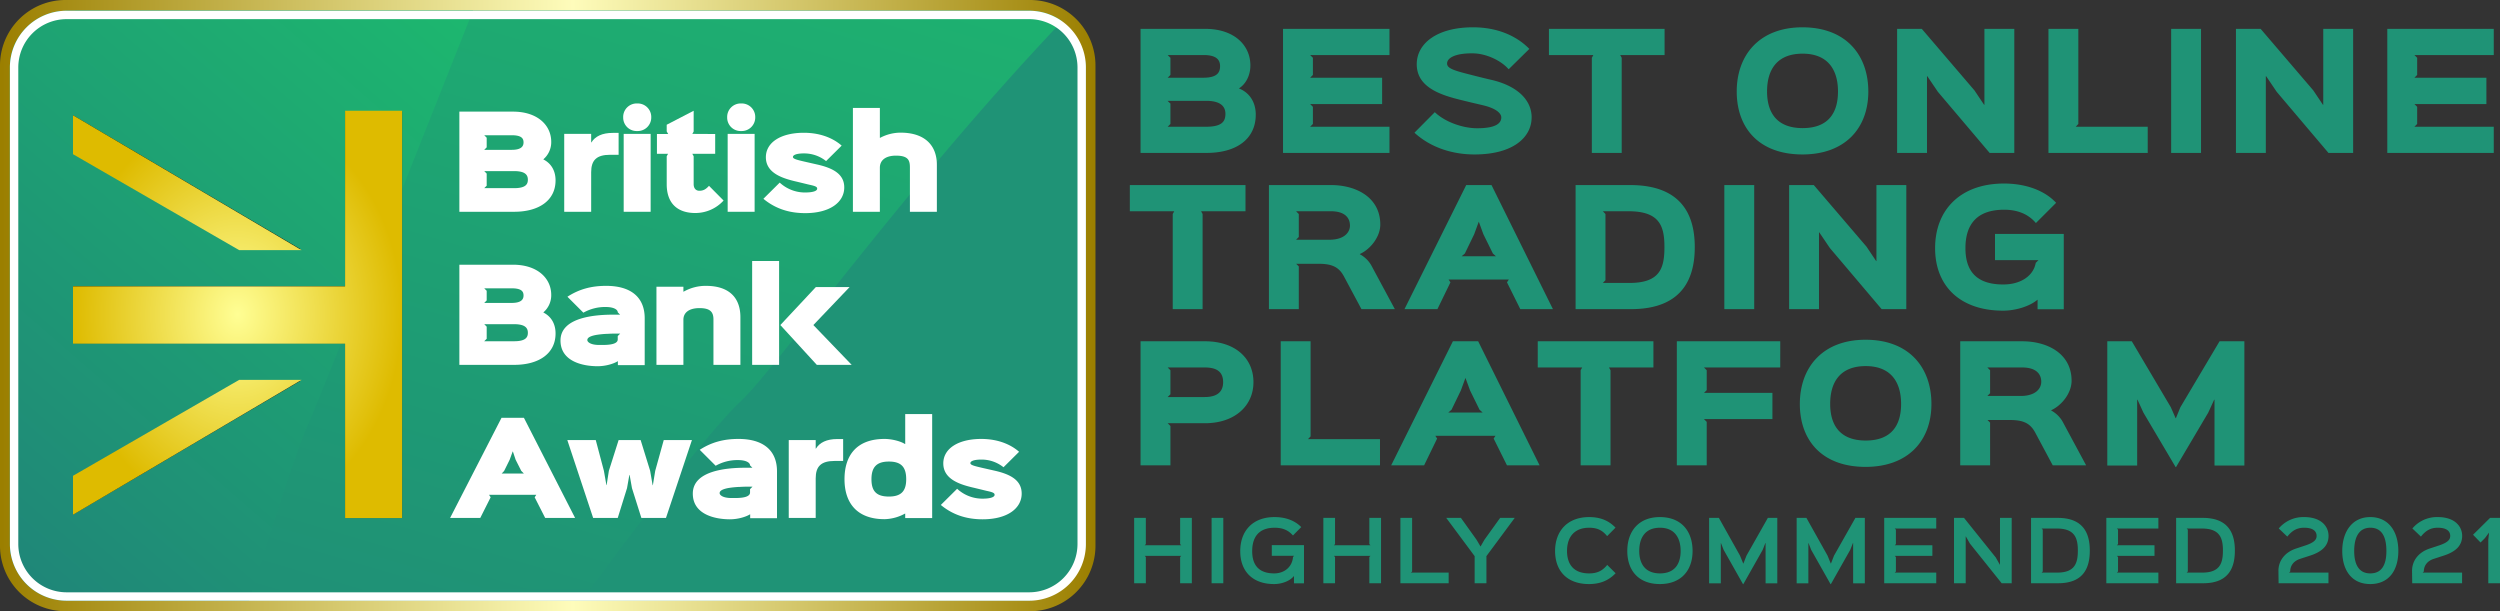 <svg xmlns="http://www.w3.org/2000/svg" xmlns:xlink="http://www.w3.org/1999/xlink" width="1658.592" height="405.49" viewBox="0 0 1658.592 405.49"><rect x="0" y="0" width="1658.592" height="405.49" fill="#333333" stroke="none"/><defs><linearGradient id="a" x1="1" y1="0.5" x2="0" y2="0.5" gradientUnits="objectBoundingBox"><stop offset="0" stop-color="#9b7f00"/><stop offset="0.477" stop-color="#fefcbb"/><stop offset="1" stop-color="#9b7f00"/></linearGradient><linearGradient id="b" x1="1.051" y1="-0.393" x2="0.191" y2="1.199" gradientUnits="objectBoundingBox"><stop offset="0" stop-color="#1dbb6e"/><stop offset="1" stop-color="#1f8b77"/></linearGradient><linearGradient id="c" x1="0.979" y1="-0.146" x2="0.172" y2="1.043" gradientUnits="objectBoundingBox"><stop offset="0" stop-color="#1dbb6e"/><stop offset="1" stop-color="#1f8778"/></linearGradient><radialGradient id="d" cx="0.5" cy="0.5" r="0.5" gradientUnits="objectBoundingBox"><stop offset="0" stop-color="#fffe94"/><stop offset="1" stop-color="#debb00"/></radialGradient></defs><g transform="translate(-252.155 -8649)"><path d="M43.4,0H683.374a43.4,43.4,0,0,1,43.4,43.4V362.091a43.4,43.4,0,0,1-43.4,43.4H43.4A43.4,43.4,0,0,1,0,362.091V43.4A43.4,43.4,0,0,1,43.4,0Z" transform="translate(252.155 8649)" fill="url(#a)"/><path d="M38.865,0h635.44A38.865,38.865,0,0,1,713.17,38.865v313.51a38.865,38.865,0,0,1-38.865,38.865H38.865A38.865,38.865,0,0,1,0,352.375V38.865A38.865,38.865,0,0,1,38.865,0Z" transform="translate(259.281 8656.125)" fill="#1f9376"/><path d="M197.648,425.191a37.822,37.822,0,0,1-7.763-7.6l-6.762-14.435a37.734,37.734,0,0,1-.933-8.362V78.606a37.451,37.451,0,0,1,4.051-17L225.537,41H858.444a37.441,37.441,0,0,1,21.821,6.974C777.582,155.942,690.032,278.795,667.059,300.094c-25.544,23.683-100.285,125.1-100.285,125.1Z" transform="translate(76.529 8615.124)" fill="url(#b)"/><path d="M189.436,497.494a37.608,37.608,0,0,1-37.608-37.608V143.7a37.608,37.608,0,0,1,37.608-37.608H459.051c-49.266,123.654-98.8,250.44-109.708,275.2-8.252,18.731-26.863,77.526-38.825,116.21Z" transform="translate(106.892 8550.033)" fill="url(#c)"/><path d="M551.976-1428.935h19.85c7.875,0,9.105-2.789,9.105-5.578,0-2.871-1.312-5.742-9.187-5.742H551.976l1.641,1.64v8.04Z" transform="translate(21.427 10304.329)" fill="none"/><path d="M579.1-1304.393l-1.8-5.414h-.164l-1.969,5.414-3.691,7.464-1.641,1.724H584.6l-1.723-1.724Z" transform="translate(15.138 10258.379)" fill="none"/><path d="M806.624-1273.677a58.566,58.566,0,0,0-7.71.738c-5.168.984-5.823,2.379-5.823,3.445s1.806,3.2,7.957,3.2c3.445,0,12.222.327,12.222-3.691v-2.216l1.641-1.64h-1.8C810.973-1273.842,809.414-1273.842,806.624-1273.677Z" transform="translate(-63.506 10245.71)" fill="none"/><path d="M551.976-1467.3h18.292c6.808,0,7.792-2.79,7.792-4.923,0-2.378-.984-4.757-7.792-4.757H551.976l1.641,1.641v6.4Z" transform="translate(21.427 10317.265)" fill="none"/><path d="M551.976-1585.723h19.85c7.875,0,9.105-2.789,9.105-5.578,0-2.871-1.312-5.741-9.187-5.741H551.976l1.641,1.641v8.038Z" transform="translate(21.427 10359.559)" fill="none"/><path d="M665.546-1423.082c3.445,0,12.222.327,12.222-3.691v-2.216l1.642-1.64h-1.8c-2.134,0-3.692,0-6.481.164a58.638,58.638,0,0,0-7.71.739c-5.168.983-5.824,2.378-5.824,3.445S659.395-1423.082,665.546-1423.082Z" transform="translate(-15.775 10300.938)" fill="none"/><path d="M551.976-1624.088h18.292c6.808,0,7.792-2.789,7.792-4.922,0-2.379-.984-4.758-7.792-4.758H551.976l1.641,1.64v6.4Z" transform="translate(21.427 10372.495)" fill="none"/><path d="M960.165-1299.549c-8.285,0-11.566,3.856-11.566,11.731,0,7.792,3.2,11.483,11.566,11.483,8.285,0,11.483-3.773,11.483-11.483C971.648-1295.777,968.449-1299.549,960.165-1299.549Z" transform="translate(-118.284 10254.766)" fill="none"/><path d="M747.947-1741.89H98.276A32.108,32.108,0,0,0,66.2-1709.818v315.333a32.1,32.1,0,0,0,32.06,32.06H747.947a32.1,32.1,0,0,0,32.06-32.06v-315.348A32.1,32.1,0,0,0,747.947-1741.89ZM596.51-1639.043c-1.067-.245-8.038-1.968-9.188-2.214-8.612-2.05-19.6-5.5-19.6-16,0-9.925,10.009-16.242,25.183-16.242,10.008,0,18.867,3.035,25.1,8.531l-10.335,10.253A23.324,23.324,0,0,0,592.9-1659.8c-4.675,0-7.218.984-7.218,2.378,0,1.231,2.624,1.887,7.547,3.035l8.283,1.887c11.074,2.461,18.211,6.562,18.211,15.257,0,9.679-9.269,17.062-25.92,17.062-11.074,0-20.1-3.2-27.726-9.515l10.827-10.745a24.693,24.693,0,0,0,16.733,6.562c5.5,0,8.121-1.066,8.121-2.544C601.76-1637.566,600.776-1638.14,596.51-1639.043Zm-45.2-53.892a8.964,8.964,0,0,1,9.352,9.187,8.994,8.994,0,0,1-9.352,9.106,8.923,8.923,0,0,1-9.268-9.106A8.941,8.941,0,0,1,551.314-1692.934Zm8.942,20.179v51.677H542.373v-51.677Zm-64.8.082h7.465l-.985-1.723v-4.429l17.881-9.269v13.781l-.9,1.558,15.175.082v13.124H518.914l.9,1.641v18.538c0,2.625,1.4,4.348,3.774,4.348,2.707,0,4.43-1.066,6.4-3.281l9.678,9.761a25.3,25.3,0,0,1-18.783,8.285c-11.566,0-18.949-6.152-18.949-19.113v-18.538l.9-1.641h-7.382Zm-.327,101.313h17.882v3.281h.163a29.6,29.6,0,0,1,14.765-3.856c15.914,0,22.886,8.367,22.886,20.755v31.661H532.941V-1549.7c0-5.087-2.378-7.464-9.269-7.464s-10.663,2.953-10.663,7.711v29.939H495.126Zm-12.8-121.574a8.963,8.963,0,0,1,9.351,9.187,8.993,8.993,0,0,1-9.351,9.106,8.925,8.925,0,0,1-9.27-9.106A8.943,8.943,0,0,1,482.33-1692.934Zm8.941,20.179v51.677H473.389v-51.677Zm-57.337,0h17.882v5.66h.164c2.461-4.019,7.137-6.316,14.109-6.316h3.938v14.519h-5.578c-9.105,0-12.633,3.609-12.633,11.566v26.249H433.934Zm32.482,119.934h4.6l-1.56-1.559c0-1.805-2.624-3.528-8.038-3.528a29.322,29.322,0,0,0-14.765,3.774l-10.582-10.582c7.711-5,15.832-7.219,25.675-7.219,16.816,0,25.593,7.875,25.593,21.491v31.089h-17.8v-2.624c-3.035,1.887-8.367,3.364-13.452,3.364-9.6,0-24.608-3.036-24.608-17.062C431.473-1551.017,454.111-1552.822,466.415-1552.822Zm-102.042-134.7h35.6c16.323,0,25.346,9.1,25.346,20.014a14.906,14.906,0,0,1-5.168,11.566v.165c4.758,2.378,8.039,7.053,8.039,13.862,0,13.289-10.992,20.835-27.479,20.835H364.374Zm0,101.56h35.6c16.323,0,25.346,9.1,25.346,20.015a14.908,14.908,0,0,1-5.168,11.566v.164c4.758,2.379,8.039,7.053,8.039,13.862,0,13.289-10.992,20.836-27.479,20.836H364.374Zm-256.332-99.13,151.213,88.967H220.148L108.041-1660Zm0,264.914v-25.094l112.106-63.874h39.107Zm218.347,2.28h-37.8v-116H108.041v-37.8H288.585v-116h37.8Zm94.912-.063-6.971-13.7,1.066-1.641H384.061l1.066,1.641-6.891,13.7H358.222l34.123-66.442h14.847l33.96,66.442Zm80.141,0H485.119l-6.235-19.769-1.559-8.777h-.164l-1.557,8.777-6.154,19.769H453.128l-17.144-51.679h18.867l5.413,20.426,1.641,9.433h.164l1.478-9.433,6.479-20.426h14.6l6.316,20.426,1.641,9.515h.163l1.558-9.515,5.661-20.426h18.7Zm73.662.164H557.3v-2.625c-3.034,1.886-8.366,3.364-13.452,3.364-9.6,0-24.608-3.037-24.608-17.062,0-15.339,22.638-17.145,34.943-17.145h4.595l-1.559-1.558c0-1.805-2.625-3.527-8.039-3.527a29.329,29.329,0,0,0-14.764,3.772l-10.582-10.581c7.711-5,15.832-7.219,25.674-7.219,16.816,0,25.593,7.875,25.593,21.491ZM576.5-1519.52H558.617v-68.9H576.5Zm24.362-51.594h22.394l-23.952,25.1v.163l25.346,26.33H601.516l-24.2-26.413Zm18.128,115.339h-5.577c-9.1,0-12.632,3.61-12.632,11.566v26.249H582.9v-51.678h17.882v5.661h.163c2.461-4.019,7.138-6.317,14.109-6.317h3.937Zm59.06,37.9H660.166v-2.952H660a29.557,29.557,0,0,1-13.535,3.691c-18.373,0-26.575-10.827-26.575-26.494,0-15.915,8.121-26.742,26.575-26.742,4.184,0,10.09,1.231,13.535,3.363h.164v-19.85h17.883Zm3.115-203.2H663.282v-29.283c0-4.676-.9-7.957-9.271-7.957-6.726,0-10.663,2.953-10.663,8.039v29.2H625.467v-68.9h17.882v19.851h.163a29.064,29.064,0,0,1,13.535-3.445c16.241,0,24.116,8.531,24.116,21.327Zm30.352,204.021c-11.074,0-20.1-3.2-27.726-9.516l10.828-10.745a24.687,24.687,0,0,0,16.733,6.563c5.5,0,8.122-1.066,8.122-2.544,0-1.147-.984-1.722-5.251-2.624-1.066-.246-8.037-1.969-9.187-2.214-8.612-2.05-19.6-5.5-19.6-16,0-9.926,10.009-16.242,25.184-16.242,10.008,0,18.866,3.036,25.1,8.531l-10.335,10.253a23.325,23.325,0,0,0-14.764-5.085c-4.676,0-7.219.984-7.219,2.378,0,1.231,2.625,1.887,7.546,3.035l8.285,1.887c11.073,2.46,18.21,6.563,18.21,15.258C737.436-1424.44,728.167-1417.057,711.516-1417.057Z" transform="translate(192.542 10410.581)" fill="none"/><path d="M590.339-1612.347c0-6.808-3.281-11.484-8.039-13.862v-.165a14.906,14.906,0,0,0,5.168-11.566c0-10.909-9.023-20.014-25.346-20.014h-35.6v66.442H562.86C579.347-1591.512,590.339-1599.058,590.339-1612.347Zm-47.33-29.94H561.3c6.808,0,7.792,2.379,7.792,4.758,0,2.133-.984,4.922-7.792,4.922H543.01l1.641-1.64v-6.4Zm0,23.788h19.769c7.875,0,9.187,2.87,9.187,5.741,0,2.79-1.23,5.578-9.105,5.578H543.01l1.641-1.641v-8.038Z" transform="translate(30.394 10381.014)" fill="#fff"/><path d="M651.791-1610.088c0-7.956,3.528-11.566,12.633-11.566H670v-14.518h-3.938c-6.972,0-11.648,2.3-14.109,6.316h-.164v-5.66H633.909v51.677h17.882Z" transform="translate(-7.434 10373.341)" fill="#fff"/><rect width="17.882" height="51.677" transform="translate(665.931 8737.825)" fill="#fff"/><path d="M703.583-1648.019a8.993,8.993,0,0,0,9.351-9.106,8.963,8.963,0,0,0-9.351-9.187,8.943,8.943,0,0,0-9.27,9.187A8.925,8.925,0,0,0,703.583-1648.019Z" transform="translate(-28.711 10383.958)" fill="#fff"/><path d="M735.364-1628.655v18.538c0,12.961,7.383,19.112,18.949,19.112a25.3,25.3,0,0,0,18.783-8.285l-9.678-9.761c-1.969,2.215-3.692,3.281-6.4,3.281-2.379,0-3.774-1.722-3.774-4.348v-18.538l-.9-1.641H767.52v-13.124l-15.175-.082.9-1.558v-13.781l-17.881,9.269v4.429l.985,1.723h-7.465v13.124h7.382Z" transform="translate(-40.889 10381.326)" fill="#fff"/><rect width="17.883" height="51.677" transform="translate(734.915 8737.825)" fill="#fff"/><path d="M810.082-1648.019a8.994,8.994,0,0,0,9.352-9.106,8.965,8.965,0,0,0-9.352-9.187,8.942,8.942,0,0,0-9.268,9.187A8.923,8.923,0,0,0,810.082-1648.019Z" transform="translate(-66.226 10383.958)" fill="#fff"/><path d="M865.476-1596.681a24.693,24.693,0,0,1-16.733-6.562L837.916-1592.5c7.628,6.316,16.652,9.515,27.725,9.515,16.651,0,25.92-7.383,25.92-17.062,0-8.695-7.137-12.8-18.211-15.257l-8.283-1.887c-4.923-1.148-7.547-1.8-7.547-3.035,0-1.394,2.543-2.378,7.218-2.378a23.324,23.324,0,0,1,14.765,5.085l10.335-10.253c-6.234-5.5-15.093-8.531-25.1-8.531-15.174,0-25.183,6.316-25.183,16.242,0,10.5,10.992,13.945,19.6,16,1.15.246,8.121,1.969,9.188,2.214,4.266.9,5.25,1.477,5.25,2.624C873.6-1597.747,870.973-1596.681,865.476-1596.681Z" transform="translate(-79.296 10373.387)" fill="#fff"/><path d="M961.181-1645.348a29.064,29.064,0,0,0-13.535,3.445h-.163v-19.851H929.6v68.9h17.882v-29.2c0-5.086,3.937-8.039,10.663-8.039,8.367,0,9.271,3.281,9.271,7.957v29.283H985.3v-31.17C985.3-1636.817,977.422-1645.348,961.181-1645.348Z" transform="translate(-111.592 10382.352)" fill="#fff"/><path d="M590.339-1455.558c0-6.808-3.281-11.483-8.039-13.862v-.165a14.908,14.908,0,0,0,5.168-11.566c0-10.91-9.023-20.015-25.346-20.015h-35.6v66.442H562.86C579.347-1434.723,590.339-1442.27,590.339-1455.558ZM543.01-1485.5H561.3c6.808,0,7.792,2.379,7.792,4.757,0,2.133-.984,4.923-7.792,4.923H543.01l1.641-1.642v-6.4Zm0,23.788h19.769c7.875,0,9.187,2.871,9.187,5.742,0,2.789-1.23,5.578-9.105,5.578H543.01l1.641-1.64v-8.04Z" transform="translate(30.394 10325.784)" fill="#fff"/><path d="M654.719-1426.193c5.085,0,10.417-1.477,13.452-3.364v2.624h17.8v-31.089c0-13.616-8.777-21.491-25.593-21.491-9.843,0-17.963,2.215-25.675,7.219l10.582,10.582a29.322,29.322,0,0,1,14.765-3.774c5.414,0,8.038,1.722,8.038,3.528l1.56,1.559h-4.6c-12.3,0-34.942,1.8-34.942,17.143C630.111-1429.229,645.121-1426.193,654.719-1426.193Zm-.985-20.753a58.615,58.615,0,0,1,7.71-.739c2.789-.164,4.348-.164,6.481-.164h1.8l-1.642,1.64v2.216c0,4.019-8.777,3.692-12.222,3.692-6.152,0-7.956-2.133-7.956-3.2S648.566-1445.963,653.734-1446.946Z" transform="translate(-6.096 10318.158)" fill="#fff"/><path d="M746.261-1457.035c0-4.758,3.772-7.711,10.663-7.711s9.269,2.378,9.269,7.464v30.185h17.882v-31.661c0-12.387-6.972-20.754-22.886-20.754a29.6,29.6,0,0,0-14.765,3.856h-.163v-3.281H728.379v51.84h17.882Z" transform="translate(-40.711 10318.158)" fill="#fff"/><rect width="17.882" height="68.903" transform="translate(751.159 8822.158)" fill="#fff"/><path d="M902.6-1426.65l-25.346-26.33v-.163l23.952-25.1H878.81l-23.542,25.182,24.2,26.413Z" transform="translate(-85.408 10317.712)" fill="#fff"/><path d="M551.147-1344.378l-34.123,66.442h20.014l6.891-13.7-1.066-1.641H574.2l-1.065,1.641,6.971,13.7h19.852l-33.96-66.442Zm.083,36.995,1.64-1.724,3.691-7.464,1.969-5.414h.164l1.8,5.414,3.773,7.464,1.722,1.724Z" transform="translate(33.739 10270.556)" fill="#fff"/><path d="M695.4-1301.159l-1.558,9.515h-.163l-1.641-9.515-6.316-20.426h-14.6l-6.479,20.426-1.477,9.433H663l-1.641-9.433-5.413-20.426H637.075l17.144,51.678h16.323l6.153-19.769,1.557-8.777h.164l1.559,8.777,6.235,19.769h16.323l17.226-51.678h-18.7Z" transform="translate(-8.549 10262.527)" fill="#fff"/><path d="M795.879-1322.724c-9.843,0-17.963,2.215-25.674,7.219l10.582,10.581a29.328,29.328,0,0,1,14.764-3.772c5.415,0,8.039,1.722,8.039,3.527l1.559,1.558h-4.594c-12.3,0-34.943,1.805-34.943,17.145,0,14.026,15.01,17.062,24.608,17.062,5.085,0,10.418-1.477,13.452-3.364v2.625h17.8v-31.089C821.472-1314.849,812.7-1322.724,795.879-1322.724Zm7.711,33.3v2.216c0,4.018-8.777,3.691-12.222,3.691-6.151,0-7.957-2.133-7.957-3.2s.656-2.461,5.823-3.445a58.586,58.586,0,0,1,7.71-.738c2.79-.164,4.349-.164,6.481-.164h1.8Z" transform="translate(-53.826 10262.928)" fill="#fff"/><path d="M881.926-1316.28h-.163v-5.661H863.88v51.678h17.882v-26.249c0-7.956,3.528-11.566,12.632-11.566h5.577V-1322.6h-3.937C889.063-1322.6,884.387-1320.3,881.926-1316.28Z" transform="translate(-88.442 10262.884)" fill="#fff"/><path d="M961.267-1328.326H961.1c-3.445-2.132-9.352-3.363-13.535-3.363-18.454,0-26.575,10.827-26.575,26.742,0,15.668,8.2,26.494,26.575,26.494a29.557,29.557,0,0,0,13.535-3.691h.164v2.953H979.15v-68.984H961.267Zm-10.827,34.862c-8.367,0-11.566-3.691-11.566-11.483,0-7.875,3.28-11.731,11.566-11.731s11.483,3.772,11.483,11.731C961.924-1297.237,958.725-1293.464,950.44-1293.464Z" transform="translate(-108.56 10271.894)" fill="#fff"/><path d="M1055.076-1301.725l-8.285-1.887c-4.922-1.148-7.546-1.8-7.546-3.035,0-1.394,2.542-2.379,7.219-2.379a23.324,23.324,0,0,1,14.764,5.085l10.336-10.253c-6.233-5.5-15.092-8.531-25.1-8.531-15.175,0-25.184,6.317-25.184,16.242,0,10.5,10.993,13.945,19.6,16,1.151.245,8.121,1.968,9.187,2.215,4.267.9,5.251,1.477,5.251,2.624,0,1.478-2.625,2.544-8.121,2.544a24.687,24.687,0,0,1-16.733-6.563l-10.828,10.745c7.629,6.318,16.652,9.516,27.726,9.516,16.651,0,25.92-7.383,25.92-17.062C1073.286-1295.162,1066.15-1299.265,1055.076-1301.725Z" transform="translate(-143.309 10262.928)" fill="#fff"/><path d="M311.337-1542.229H130.793v37.8H311.337v116h37.8v-269.8h-37.8Z" transform="translate(169.79 10381.111)" fill="#040505"/><path d="M282.007-1565.236,130.793-1654.2v25.093L242.9-1565.236Z" transform="translate(169.79 10379.692)" fill="#040505"/><path d="M130.793-1318.7v25.094l151.213-88.968H242.9Z" transform="translate(169.79 10284.012)" fill="#040505"/><path d="M66.552,55.768c0,4.573-1.829,8.537-12.6,8.537H28.239l1.829-1.829V48.959L28.138,47.13H53.849C64.113,47.13,66.552,51.5,66.552,55.768ZM63,24.163c0,3.76-1.524,7.622-10.976,7.622H28.239l1.829-1.829V18.573l-1.829-1.829H52.02C60.963,16.744,63,20.2,63,24.163ZM86.674,56.276c0-9.045-4.878-14.939-11.179-17.378,4.98-3.15,7.622-9.146,7.622-15.244,0-13.11-10.366-24.288-30.081-24.288H10.252V81.683h43.7C74.072,81.683,86.674,72.333,86.674,56.276ZM175.393,64.3H122.751l1.829-1.829V51.094l-1.829-1.829h47.764V31.785H122.751l1.829-1.829V18.573l-1.829-1.829h52.642V-.634h-70.63V81.683h70.63Zm94.308-6.2c0-11.382-9.248-20.833-26.727-24.9-1.931-.407-11.382-2.744-13.211-3.252-12.3-3.049-16.158-4.472-16.158-7.622,0-3.557,5.183-6.809,16.87-6.707,9.045,0,19.106,4.878,23.984,10.569l13.719-13.516c-8.74-8.943-21.646-14.329-37.4-14.329-23.78,0-37.3,10.671-37.3,24.492,0,14.532,14.126,20.02,28.76,23.577,1.829.508,13.415,3.252,15.244,3.659,10.569,2.541,12.093,6.4,12.093,8.028,0,4.167-4.065,7.215-16.057,7.215-9.451,0-21.341-4.167-28.049-10.671L191.957,68.268C202.12,77.618,216.246,82.7,231.795,82.7,257.709,82.7,269.7,71.114,269.7,58.106ZM357.911-.634H281.184V16.744h29.471l-1.016,1.829V81.683h19.817V18.573l-1.016-1.829h29.471Zm115.04,41.565c0,14.532-6.707,24.288-23.475,24.288-16.667,0-23.577-9.756-23.577-24.288,0-14.837,6.911-25.1,23.577-25.1S472.951,26.4,472.951,40.931Zm20.122,0c0-24.288-14.939-42.581-43.7-42.581-28.557,0-43.6,18.394-43.6,42.581,0,24.492,15.04,41.768,43.6,41.768C477.524,82.7,493.073,65.423,493.073,40.931ZM589.922-.634H570.1V49.772h-.2l-6.4-9.553L528.54-.634H512.178V81.683H532V30.769h.2l7.012,10.366L573.56,81.683h16.362ZM678.437,64.3H630.673l1.728-1.829V-.634H612.584V81.683h65.853ZM713.8-.634H693.986V81.683H713.8Zm100.914,0H794.9V49.772h-.2l-6.4-9.553L753.335-.634H736.973V81.683H756.79V30.769h.2l7.012,10.366,34.349,40.548h16.362ZM908.009,64.3H855.367l1.829-1.829V51.094l-1.829-1.829H903.13V31.785H855.367l1.829-1.829V18.573l-1.829-1.829h52.642V-.634h-70.63V81.683h70.63Zm-828.144,38.7H3.138v17.378H32.609l-1.016,1.829v63.109H51.41V122.213l-1.016-1.829H79.865Zm69.308,26.931c0,4.268-3.557,9.35-13.719,9.35H113.4l1.829-1.829V122.213l-1.829-1.829h23.171C145.311,120.384,149.173,124.347,149.173,129.937Zm14.736,27.439a19.175,19.175,0,0,0-8.13-8.435v-.2c7.114-3.252,13.516-11.484,13.516-19.512,0-18.089-16.057-26.219-32.723-26.219H95.413v82.316H115.23V156.969l-1.728-1.728h15.142c9.248,0,13.415,2.642,16.463,8.232L156.8,185.322h22.154Zm59.349-7.114,2.134-1.829,6.2-12.8,3.049-8.333,3.049,8.333,6.3,12.8,2.033,1.829Zm19.817-47.256H226.307l-40.955,82.316H207.2l8.638-17.784-1.219-1.829h39.939l-1.219,1.829,8.841,17.784h21.646ZM357.81,144.164c0,14.126-3.049,23.78-23.272,23.78H316.956l1.728-1.829v-43.9l-1.728-1.829h17.073C354.659,120.384,357.81,130.241,357.81,144.164Zm20.122,0c0-18.394-6.4-41.158-42.886-41.158H298.867v82.316h36.687C371.631,185.322,377.932,162.558,377.932,144.164Zm39.43-41.158H397.545v82.316h19.817Zm100.914,0H498.459v50.406h-.2l-6.4-9.553-34.959-40.853H440.533v82.316H460.35V134.408h.2l7.012,10.366,34.349,40.548h16.362Zm104.471,32.418h-45.63V152.8h28.862l-1.829,1.829c-1.524,8.537-9.858,14.329-21.545,14.329-17.479,0-25.1-8.537-25.1-24.085,0-16.362,8.13-25.508,25.711-25.508,8.943,0,16.057,2.947,21.036,8.841l13.415-13.415c-7.317-7.927-19.715-12.8-34.553-12.8-28.76,0-45.731,17.276-45.731,42.886,0,25.1,16.565,41.463,45.122,41.463,8.435,0,17.784-2.947,22.866-7.317v6.4h17.378ZM65.028,233.779c0,5.691-3.15,9.858-12.2,9.858H28.239l1.829-1.829V225.853l-1.829-1.829H52.934C61.979,224.023,65.028,227.885,65.028,233.779Zm20.122,0c0-15.955-12.2-27.134-32.215-27.134H10.252v82.316H30.068V262.844l-1.829-1.829H52.833C73.056,261.015,85.149,249.226,85.149,233.779Zm83.942,37.8H121.328l1.728-1.829V206.646H103.239v82.316h65.853ZM214.417,253.9l2.134-1.829,6.2-12.8,3.049-8.333,3.049,8.333,6.3,12.8,2.033,1.829Zm19.817-47.256H217.465L176.51,288.962H198.36L207,271.178l-1.219-1.829h39.939l-1.219,1.829,8.841,17.784h21.646Zm116.259,0H273.766v17.378h29.471l-1.016,1.829v63.109h19.817V225.853l-1.016-1.829h29.471Zm84.146,0h-68.6v82.316h19.817V260.1l-1.829-1.829h45.426V240.893H384.029l1.829-1.829V225.853l-1.829-1.829h50.609Zm80.182,41.565c0,14.532-6.707,24.288-23.475,24.288-16.667,0-23.577-9.756-23.577-24.288,0-14.837,6.911-25.1,23.577-25.1S514.821,233.678,514.821,248.21Zm20.122,0c0-24.288-14.939-42.581-43.7-42.581-28.557,0-43.6,18.394-43.6,42.581,0,24.492,15.041,41.768,43.6,41.768C519.394,289.978,534.942,272.7,534.942,248.21Zm72.865-14.634c0,4.268-3.557,9.35-13.719,9.35H572.036l1.829-1.829V225.853l-1.829-1.829h23.171C603.946,224.023,607.808,227.987,607.808,233.576Zm14.736,27.439a19.175,19.175,0,0,0-8.13-8.435v-.2c7.114-3.252,13.516-11.484,13.516-19.512,0-18.089-16.057-26.219-32.723-26.219H554.048v82.316h19.817V260.609l-1.728-1.728h15.142c9.248,0,13.415,2.642,16.463,8.232l11.687,21.849h22.154Zm120.019-54.37H726.1l-26.016,43.8-2.947,7.215h-.2l-3.15-7.215-25.914-43.8h-16.26v82.418h19.817v-43.7h.2L675.592,254l21.341,36.077h.3L718.579,254l3.963-8.638h.2v43.7h19.817Z" transform="translate(998.595 8668.771)" fill="#1f9376"/><path d="M45.712-.23H37.95v17.4l.749.749H14.45l.749-.749V-.23H7.438v43.36H15.2v-17.4l-.749-.749H38.7l-.749.749v17.4h7.762Zm20.877,0H58.827v43.36h7.762Zm53.53,18.093H98.76v7.066h14.828l-.749.749c-.428,6.21-5.353,10.92-12.526,10.92-10.01,0-14.56-5.407-14.56-14.721,0-9.8,4.764-15.577,14.881-15.577,4.443,0,8.725,1.124,12.151,5.139L118.3,5.872C113.321.841,106.736-.765,100.58-.765c-14.4,0-22.75,9.047-22.75,22.643,0,13.276,8.137,21.787,22.429,21.787,5.567,0,10.76-2.248,13.222-5.353v4.871h6.638ZM171.24-.23h-7.762v17.4l.749.749H139.979l.749-.749V-.23h-7.762v43.36h7.762v-17.4l-.749-.749h24.249l-.749.749v17.4h7.762ZM216.1,36.063h-25l.749-.749V-.23h-7.762v43.36H216.1ZM250.251-.23,239.866,14.223,237.3,18.666h-.107l-2.623-4.443L224.235-.23h-9.743l18.843,25.373V43.129h7.815V25.143L259.94-.23Zm71.035,31.208c-3.1,3.854-6.584,5.621-11.991,5.621-10.545,0-14.667-6.37-14.667-14.881,0-8.725,4.389-15.417,14.721-15.417,5.407,0,8.832,1.767,11.884,5.567L326.8,6.247c-4.6-4.764-10.171-7.012-17.5-7.012-14.56,0-22.59,9.475-22.59,22.483s7.708,21.947,22.536,21.947c7.28,0,12.954-2.3,17.611-7.173ZM370,21.717c0,8.565-3.908,14.881-13.7,14.881-9.743,0-13.757-6.317-13.757-14.881,0-8.832,4.015-15.417,13.757-15.417C366.091,6.3,370,13.153,370,21.717Zm7.923,0c0-13.008-7.387-22.483-21.68-22.483-14.186,0-21.626,9.528-21.626,22.483s7.441,21.947,21.626,21.947C370.266,43.665,377.921,34.672,377.921,21.717ZM434.128-.23h-6.263L413.679,24.822l-2.034,5.246h-.107L409.4,24.822,395.372-.23h-6.477V43.183h7.762V16.471h.107l1.767,4.5,12.847,22.75h.214l12.847-22.75,1.82-4.6h.107V43.183h7.762Zm58.08,0h-6.263L471.759,24.822l-2.034,5.246h-.107l-2.141-5.246L453.452-.23h-6.477V43.183h7.762V16.471h.107l1.767,4.5,12.847,22.75h.214l12.847-22.75,1.82-4.6h.107V43.183h7.762Zm47.374,36.294H512.068l.749-.749V25.732l-.749-.749h24.945V17.917H512.068l.749-.749V7.585l-.749-.749h27.515V-.23H505.055v43.36h34.527ZM589.633-.23h-7.762V30.818h-.107l-2.676-4.764L558-.23h-6.638v43.36h7.762V12.082h.107l2.677,4.711L583,43.129h6.638Zm43.895,21.68c0,8.19-1.874,14.614-13.6,14.614H609.493l.749-.749V7.585l-.749-.749h10.171C631.6,6.836,633.528,13.313,633.528,21.45Zm7.922,0c0-9.957-3.158-21.68-21.252-21.68H602.481v43.36h17.986C638.4,43.129,641.451,31.46,641.451,21.45Zm45.5,14.614H659.437l.749-.749V25.732l-.749-.749h24.945V17.917H659.437l.749-.749V7.585l-.749-.749h27.515V-.23H652.424v43.36h34.527ZM729.776,21.45c0,8.19-1.873,14.614-13.6,14.614H705.74l.749-.749V7.585l-.749-.749h10.171C727.848,6.836,729.776,13.313,729.776,21.45Zm7.922,0c0-9.957-3.158-21.68-21.251-21.68H698.728v43.36h17.986C734.647,43.129,737.7,31.46,737.7,21.45Zm62.149-9.743c0-6.317-4.925-12.473-16.166-12.473a21.3,21.3,0,0,0-16.862,7.548l5.674,5.407C775.812,7.96,779.238,6.3,783.627,6.3c6.638,0,8.3,2.837,8.3,5.407,0,2.409-1.445,4.389-7.655,6.424l-5.835,1.927c-8.19,2.677-11.937,8.779-11.83,15.1l.107,7.976h33.082V36.063H773.67l.749-.749c0-3.8,2.195-6.905,6.531-8.351l6.905-2.248C796.314,21.931,799.847,17.6,799.847,11.707Zm38.381,10.01c0,9.207-3.1,14.881-10.706,14.881s-10.653-6-10.653-14.881c0-9.1,3.158-15.417,10.706-15.417C835.5,6.3,838.228,12.778,838.228,21.717Zm7.922,0c0-12.794-6.37-22.483-18.629-22.483-12.044,0-18.575,9.743-18.575,22.483s6.21,21.947,18.575,21.947C839.994,43.665,846.15,34.458,846.15,21.717Zm42.343-10.01c0-6.317-4.925-12.473-16.166-12.473a21.3,21.3,0,0,0-16.862,7.548l5.674,5.407C864.458,7.96,867.884,6.3,872.273,6.3c6.638,0,8.3,2.837,8.3,5.407,0,2.409-1.445,4.389-7.655,6.424l-5.835,1.927c-8.19,2.677-11.937,8.779-11.83,15.1l.107,7.976h33.082V36.063H862.317l.749-.749c0-3.8,2.195-6.905,6.531-8.351l6.905-2.248C884.96,21.931,888.493,17.6,888.493,11.707ZM913.6-.23h-6.584L895.72,10.958,900.7,16.1l2.891-2.891,2.623-3.533h.107l-.482,4.55V43.129H913.6Z" transform="translate(997.149 8992.816)" fill="#1f9376"/><path d="M37.608,5.572A32.073,32.073,0,0,0,5.572,37.608V353.8a32.073,32.073,0,0,0,32.037,32.037H676.254A32.073,32.073,0,0,0,708.29,353.8V37.608A32.073,32.073,0,0,0,676.254,5.572H37.608m0-5.572H676.254a37.608,37.608,0,0,1,37.608,37.608V353.8a37.608,37.608,0,0,1-37.608,37.608H37.608A37.608,37.608,0,0,1,0,353.8V37.608A37.608,37.608,0,0,1,37.608,0Z" transform="translate(258.719 8656.125)" fill="#fff"/><path d="M180.51,270.2V154.512H0V116.479H180.51V0h37.837V270.2ZM0,242.177l110.233-63.642h41.414L0,268.016ZM110.233,92.455,0,28.814V2.974L151.647,92.455Z" transform="translate(300.583 8722.486)" stroke="rgba(0,0,0,0)" stroke-miterlimit="10" stroke-width="1" fill="url(#d)"/></g></svg>